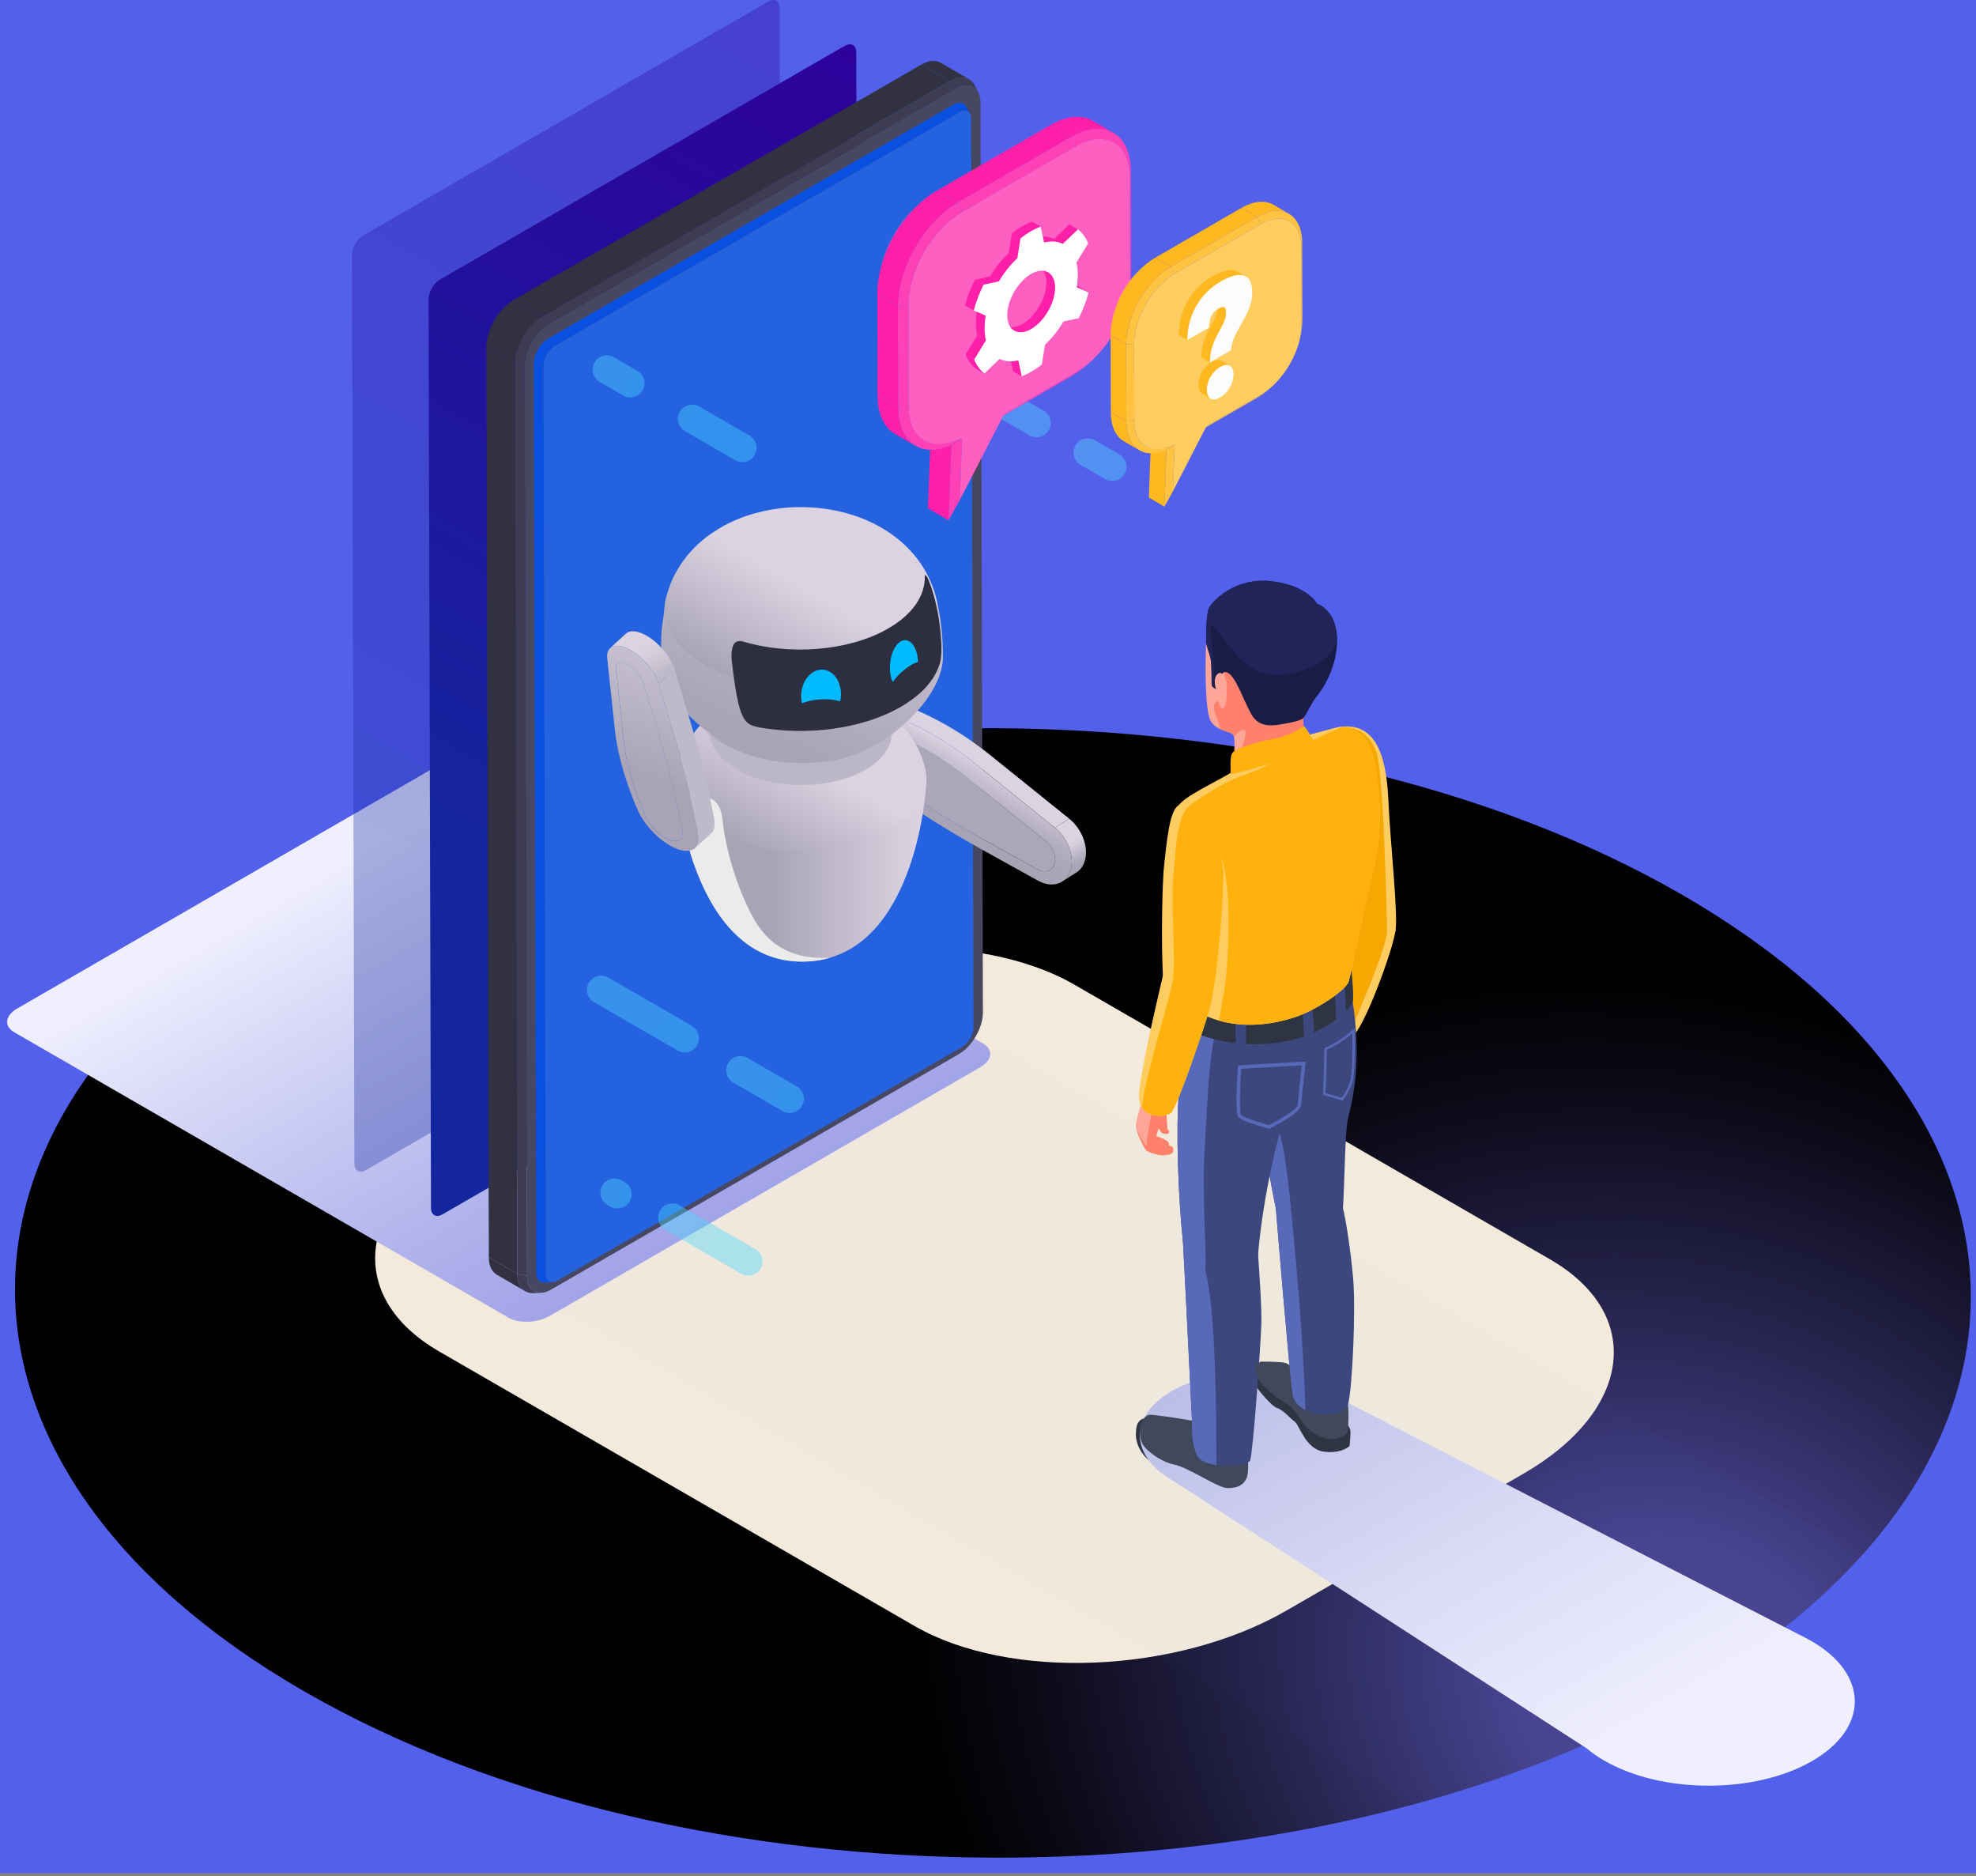 <svg width="532" height="505" viewBox="0 0 532 505" fill="none" xmlns="http://www.w3.org/2000/svg">
<rect x="0" y="0" width="532" height="505" fill="#808080" stroke="none"/>
<path d="M532 -46.017H0V504.201H532V-46.017Z" fill="#5260EB"/>
<path style="mix-blend-mode:screen" d="M454.08 455.849C351.581 515.031 184.876 514.723 81.739 455.175C-21.398 395.626 -21.93 299.381 80.568 240.199C183.067 181.017 349.772 181.325 452.909 240.873C556.046 300.422 556.578 396.667 454.08 455.849Z" fill="url(#paint0_radial_1547_5554)"/>
<path d="M246.221 437.678L118.246 363.789C92.686 349.035 95.925 323.014 125.434 305.978L189.132 269.199C218.652 252.163 263.706 250.295 289.266 265.05L417.242 338.939C442.801 353.693 439.562 379.713 410.054 396.749L346.356 433.528C316.836 450.564 271.781 452.432 246.221 437.678Z" fill="#F3EADB"/>
<path style="mix-blend-mode:multiply" d="M136.913 354.692C136.913 354.688 136.911 354.685 136.908 354.683L3.819 277.853C1.005 276.222 1.36 273.361 4.611 271.481L120.563 204.532C123.814 202.652 128.791 202.451 131.605 204.071L264.7 280.915C267.513 282.547 267.159 285.408 263.907 287.287L147.955 354.237C144.706 356.115 139.733 356.317 136.918 354.701C136.915 354.699 136.913 354.695 136.913 354.692Z" fill="url(#paint1_linear_1547_5554)"/>
<path style="mix-blend-mode:screen" opacity="0.33" d="M194.653 7.467L206.83 0.433C208.52 -0.537 209.904 0.255 209.904 2.182L210.554 246.761C210.554 248.699 209.182 251.088 207.492 252.057L98.491 314.987C96.812 315.956 95.417 315.164 95.417 313.225L94.767 68.647C94.767 66.708 96.138 64.32 97.829 63.351L110.006 56.316C111.224 55.607 193.423 8.153 194.641 7.455L194.653 7.467Z" fill="url(#paint2_linear_1547_5554)"/>
<path style="mix-blend-mode:screen" d="M227.448 12.338C229.138 11.368 230.522 12.161 230.522 14.088L231.172 258.666C231.172 260.605 229.8 262.993 228.11 263.962L119.109 326.892C117.43 327.861 116.035 327.069 116.035 325.13L115.385 80.552C115.385 78.613 116.756 76.225 118.447 75.256L227.448 12.326V12.338Z" fill="url(#paint3_linear_1547_5554)"/>
<path d="M257.488 23.841C261.046 21.784 263.978 23.462 263.978 27.541L264.629 272.557C264.64 276.635 261.732 281.683 258.174 283.729L148.381 347.119C144.822 349.177 141.89 347.51 141.89 343.419L141.24 98.404C141.228 94.325 144.137 89.277 147.695 87.22L257.488 23.829V23.841Z" fill="#484761"/>
<path d="M141.429 347.581L133.745 343.112C132.433 342.343 131.605 340.724 131.605 338.43L139.289 342.899C139.289 345.192 140.117 346.824 141.429 347.581Z" fill="#323142"/>
<path d="M145.626 348.018C144.917 348.042 144.207 348.065 143.498 348.077C141.015 348.148 139.289 346.245 139.278 342.899L141.89 343.431C141.89 346.386 143.427 348.077 145.626 348.006V348.018Z" fill="#3D3C52"/>
<path d="M253.256 16.889L260.94 21.358C259.604 20.578 257.76 20.684 255.738 21.855L248.054 17.386C250.075 16.215 251.92 16.109 253.256 16.889Z" fill="#323142"/>
<path d="M262.394 22.907C262.725 23.534 263.056 24.16 263.387 24.787C262.347 22.836 260.089 22.351 257.5 23.853L255.738 21.855C258.67 20.164 261.224 20.708 262.394 22.907Z" fill="#3D3C52"/>
<path d="M145.933 85.234L138.249 80.777L248.054 17.386L255.726 21.843L145.933 85.234Z" fill="#323142"/>
<path d="M139.289 342.899L131.605 338.43L130.955 93.415L138.639 97.883L139.289 342.899Z" fill="#323142"/>
<path d="M141.902 343.431L139.289 342.899L138.639 97.883L141.24 98.415L141.902 343.431Z" fill="#3D3C52"/>
<path d="M147.695 87.231L145.934 85.234L255.727 21.843L257.488 23.841L147.695 87.231Z" fill="#3D3C52"/>
<path d="M138.639 97.883L130.955 93.415C130.943 88.792 134.23 83.106 138.249 80.777L145.934 85.246C141.902 87.574 138.627 93.261 138.639 97.883Z" fill="#323142"/>
<path d="M141.24 98.415L138.627 97.883C138.616 93.261 141.902 87.574 145.922 85.245L147.683 87.243C144.125 89.3 141.216 94.337 141.228 98.427L141.24 98.415Z" fill="#3D3C52"/>
<path d="M148.747 345.169C148.038 345.193 147.329 345.216 146.619 345.228C145.295 345.264 144.373 344.247 144.361 342.462L146.974 342.994C146.974 344.4 147.707 345.193 148.747 345.169Z" fill="#0950E0"/>
<path d="M260.183 28.771C260.514 29.397 260.845 30.024 261.176 30.65C260.68 29.728 259.616 29.492 258.386 30.201L256.625 28.203C258.197 27.293 259.557 27.588 260.183 28.771Z" fill="#0950E0"/>
<path d="M258.386 30.201L256.613 28.203L157.791 85.234L157.803 85.245L147.624 91.133L149.386 93.131L161.562 86.097L161.551 86.085L258.386 30.201Z" fill="#0950E0"/>
<path d="M146.324 98.427L143.711 97.895C143.711 95.424 145.461 92.374 147.612 91.133L149.374 93.131C147.695 94.1 146.312 96.488 146.312 98.427H146.324Z" fill="#0950E0"/>
<path d="M146.974 343.005L144.373 342.462L143.723 97.895L146.324 98.427L146.974 343.005Z" fill="#0950E0"/>
<path d="M246.198 37.235L258.375 30.201C260.065 29.232 261.448 30.024 261.448 31.951L262.099 276.529C262.099 278.468 260.727 280.856 259.037 281.825L150.036 344.755C148.357 345.724 146.962 344.932 146.962 342.993L146.312 98.415C146.312 96.477 147.683 94.088 149.374 93.119L161.551 86.085C162.768 85.376 244.968 37.921 246.186 37.224L246.198 37.235Z" fill="#2462E0"/>
<g opacity="0.2">
<g opacity="0.1">
<path d="M532 436.366V504.201L413.329 504.615L150.059 351.943L269.275 281.825L495.729 415.026L532 436.366Z" fill="url(#paint4_linear_1547_5554)"/>
</g>
</g>
<g opacity="0.41">
<path d="M253.208 98.936C252.156 100.756 252.783 103.121 254.615 104.173L277.137 117.177C278.957 118.23 281.322 117.603 282.374 115.771C283.426 113.938 282.799 111.585 280.967 110.533L258.446 97.529C256.625 96.477 254.261 97.103 253.208 98.936Z" fill="url(#paint5_linear_1547_5554)"/>
<path d="M158.536 264.541C157.484 266.362 158.11 268.726 159.943 269.779L182.464 282.783C184.285 283.835 186.649 283.209 187.701 281.376C188.754 279.556 188.127 277.191 186.294 276.139L163.773 263.134C161.953 262.082 159.588 262.709 158.536 264.541Z" fill="url(#paint6_linear_1547_5554)"/>
<path d="M160.073 97.588C159.021 99.409 159.647 101.773 161.48 102.825L167.781 106.466C169.602 107.519 171.966 106.892 173.018 105.06C174.07 103.227 173.444 100.874 171.611 99.822L165.31 96.181C163.489 95.129 161.125 95.755 160.073 97.588Z" fill="url(#paint7_linear_1547_5554)"/>
<path d="M196.024 286.176C194.972 287.997 195.599 290.361 197.431 291.413L210.672 299.062C212.493 300.114 214.857 299.488 215.909 297.655C216.961 295.835 216.335 293.47 214.502 292.418L201.262 284.769C199.441 283.717 197.076 284.344 196.024 286.176Z" fill="url(#paint8_linear_1547_5554)"/>
<path d="M183.02 110.841C181.968 112.661 182.594 115.026 184.427 116.078L197.939 123.881C199.76 124.933 202.125 124.306 203.177 122.474C204.229 120.653 203.602 118.289 201.77 117.237L188.257 109.434C186.436 108.382 184.072 109.008 183.02 110.841Z" fill="url(#paint9_linear_1547_5554)"/>
<path d="M177.7 325.84C176.648 327.66 177.274 330.025 179.107 331.077L199.559 342.887C201.38 343.939 203.744 343.313 204.796 341.48C205.848 339.66 205.222 337.295 203.389 336.243L182.937 324.433C181.116 323.381 178.752 324.007 177.7 325.84Z" fill="url(#paint10_linear_1547_5554)"/>
<path d="M162.154 319.125C161.101 320.945 161.728 323.31 163.56 324.362L164.305 324.787C166.126 325.84 168.49 325.213 169.542 323.381C170.595 321.56 169.968 319.195 168.136 318.143L167.391 317.718C165.57 316.666 163.206 317.292 162.154 319.125Z" fill="url(#paint11_linear_1547_5554)"/>
<path d="M289.538 119.908C288.486 121.729 289.112 124.093 290.945 125.146L297.565 128.964C299.386 130.016 301.75 129.39 302.803 127.557C303.855 125.737 303.228 123.372 301.396 122.32L294.775 118.501C292.955 117.449 290.59 118.076 289.538 119.908Z" fill="url(#paint12_linear_1547_5554)"/>
</g>
<path d="M293.569 97.411C293.286 97.659 293.002 97.919 292.718 98.167C291.382 99.349 289.975 100.39 288.533 101.217L289.798 100.153C291.11 99.397 292.375 98.463 293.581 97.399L293.569 97.411Z" fill="#FF40B6"/>
<path d="M303.949 78.838C303.867 79.216 303.796 79.583 303.713 79.961C304.056 78.33 304.245 76.71 304.233 75.149L304.529 73.506C304.529 75.232 304.328 77.029 303.949 78.838Z" fill="#FF40B6"/>
<path d="M289.786 100.165L288.521 101.229L269.854 112.011L270.398 111.361L289.786 100.165Z" fill="#FF40B6"/>
<path d="M304.162 47.686L304.458 46.055L304.529 73.506L304.233 75.149L304.162 47.686Z" fill="#FF40B6"/>
<path d="M255.372 140.053L249.839 136.838L250.584 116.61L256.117 119.826L255.372 140.053Z" fill="#FF1FA9"/>
<path d="M258.398 134.603L255.372 140.053L256.117 119.825L259.013 118.017L258.398 134.603Z" fill="#FF40B6"/>
<path d="M294.231 32.542L299.764 35.758C296.844 34.055 292.801 34.303 288.344 36.881L282.811 33.665C287.268 31.088 291.311 30.852 294.231 32.542Z" fill="#FF1FA9"/>
<path d="M289.621 39.411L288.344 36.881C297.211 31.762 304.422 35.864 304.458 46.055L304.162 47.698C304.138 38.5 297.624 34.788 289.621 39.411Z" fill="#FF40B6"/>
<path d="M259.013 118.017L256.117 119.814C248.101 123.408 241.847 119.199 241.812 109.706L244.649 109.54C244.673 118.099 250.324 121.906 259.013 118.017Z" fill="#FF40B6"/>
<path d="M246.493 120.015L240.961 116.799C238.076 115.12 236.291 111.562 236.279 106.502L241.812 109.717C241.824 114.777 243.609 118.336 246.493 120.015Z" fill="#FF1FA9"/>
<path d="M241.812 109.718L236.279 106.502L236.196 79.039L241.741 82.254L241.812 109.718Z" fill="#FF1FA9"/>
<path d="M244.649 109.552L241.812 109.718L241.741 82.254L244.566 82.101L244.649 109.552Z" fill="#FF40B6"/>
<path d="M257.736 54.543L252.203 51.328L282.811 33.653L288.344 36.869L257.736 54.543Z" fill="#FF1FA9"/>
<path d="M259.013 57.073L257.736 54.543L288.344 36.869L289.621 39.411L259.013 57.073Z" fill="#FF40B6"/>
<path d="M236.787 73.707C236.835 73.506 236.87 73.293 236.917 73.092C236.953 72.927 236.988 72.761 237.024 72.584C238.383 66.165 242.249 59.497 247.167 55.134C247.451 54.886 247.735 54.626 248.018 54.378C242.58 59.213 238.289 66.59 236.787 73.707Z" fill="#FF40B6"/>
<path d="M289.621 39.411C297.624 34.788 304.138 38.5 304.162 47.698L304.245 75.149C304.269 84.347 297.802 95.555 289.798 100.165L270.398 111.361L258.41 134.591L259.013 118.017C250.324 121.918 244.673 118.111 244.649 109.54L244.566 82.089C244.543 72.891 251.009 61.684 259.013 57.073L289.621 39.399V39.411Z" fill="#FF5FC0"/>
<path d="M244.566 82.101L241.729 82.266C241.705 72.076 248.87 59.674 257.736 54.543L259.013 57.073C251.009 61.696 244.543 72.903 244.566 82.089V82.101Z" fill="#FF40B6"/>
<path d="M241.741 82.254L236.208 79.039C236.185 68.848 243.349 56.447 252.216 51.316L257.748 54.531C248.882 59.65 241.717 72.064 241.741 82.254Z" fill="#FF1FA9"/>
<path d="M289.857 77.313L287.528 75.965L290.756 77.384L293.085 78.743L289.857 77.313Z" fill="#FF1FA9"/>
<path d="M275.103 101.3L272.774 99.952L271.828 95.661L274.157 97.009L275.103 101.3Z" fill="#FF1FA9"/>
<path d="M273.058 89.017L270.729 87.669C271.899 88.355 273.519 88.248 275.316 87.22C275.328 87.22 275.351 87.196 275.375 87.184L277.704 88.532C277.704 88.532 277.669 88.556 277.645 88.567C275.86 89.596 274.228 89.691 273.058 89.017Z" fill="#FF1FA9"/>
<mask id="mask0_1547_5554" style="mask-type:luminance" maskUnits="userSpaceOnUse" x="270" y="87" width="8" height="3">
<path d="M273.058 89.017L270.729 87.669C271.899 88.355 273.519 88.248 275.316 87.22C275.328 87.22 275.351 87.196 275.375 87.184L277.704 88.532C277.704 88.532 277.669 88.556 277.645 88.567C275.86 89.596 274.228 89.691 273.058 89.017Z" fill="white"/>
</mask>
<g mask="url(#mask0_1547_5554)">
<path d="M273.058 89.017L270.729 87.669C271.899 88.355 273.519 88.248 275.316 87.22C275.328 87.22 275.351 87.196 275.375 87.184L277.704 88.532C277.704 88.532 277.669 88.556 277.645 88.567C275.86 89.596 274.228 89.691 273.058 89.017Z" fill="#FF1FA9"/>
</g>
<path d="M279.856 71.946L282.185 73.293C283.331 73.955 284.053 75.374 284.064 77.372C284.1 81.451 281.251 86.44 277.68 88.532L275.351 87.184C278.91 85.092 281.771 80.103 281.735 76.024C281.712 74.014 281.002 72.608 279.856 71.946Z" fill="#FF1FA9"/>
<mask id="mask1_1547_5554" style="mask-type:luminance" maskUnits="userSpaceOnUse" x="275" y="71" width="10" height="18">
<path d="M279.856 71.946L282.185 73.293C283.331 73.955 284.053 75.374 284.064 77.372C284.1 81.451 281.251 86.44 277.68 88.532L275.351 87.184C278.91 85.092 281.771 80.103 281.735 76.024C281.712 74.014 281.002 72.608 279.856 71.946Z" fill="white"/>
</mask>
<g mask="url(#mask1_1547_5554)">
<path d="M277.692 88.532L275.363 87.184C278.921 85.092 281.782 80.103 281.747 76.024C281.723 74.014 281.014 72.608 279.867 71.946L282.196 73.293C283.343 73.955 284.064 75.374 284.076 77.372C284.111 81.451 281.262 86.44 277.692 88.532Z" fill="#FF1FA9"/>
</g>
<path d="M286.121 65.68L283.792 64.32L287.871 60.395L290.2 61.755L286.121 65.68Z" fill="#FF1FA9"/>
<path d="M281.085 65.302L278.756 63.954C280.66 63.493 282.386 63.635 283.792 64.332L286.121 65.68C284.703 64.982 282.989 64.84 281.085 65.302Z" fill="#FF1FA9"/>
<mask id="mask2_1547_5554" style="mask-type:luminance" maskUnits="userSpaceOnUse" x="278" y="63" width="9" height="3">
<path d="M281.085 65.302L278.756 63.954C280.66 63.493 282.386 63.635 283.792 64.332L286.121 65.68C284.703 64.982 282.989 64.84 281.085 65.302Z" fill="white"/>
</mask>
<g mask="url(#mask2_1547_5554)">
<path d="M281.085 65.302L278.756 63.954C280.66 63.493 282.386 63.635 283.792 64.332L286.121 65.68C284.703 64.982 282.989 64.84 281.085 65.302Z" fill="#FF1FA9"/>
</g>
<path d="M265.042 100.555L262.713 99.207C261.555 98.285 260.621 97.02 259.959 95.448L262.288 96.796C262.95 98.38 263.884 99.645 265.042 100.555Z" fill="#FF1FA9"/>
<mask id="mask3_1547_5554" style="mask-type:luminance" maskUnits="userSpaceOnUse" x="259" y="95" width="7" height="6">
<path d="M265.042 100.555L262.713 99.207C261.555 98.285 260.621 97.02 259.959 95.448L262.288 96.796C262.95 98.38 263.884 99.645 265.042 100.555Z" fill="white"/>
</mask>
<g mask="url(#mask3_1547_5554)">
<path d="M265.042 100.555L262.713 99.207C261.555 98.285 260.621 97.02 259.959 95.448L262.288 96.796C262.95 98.38 263.884 99.645 265.042 100.555Z" fill="#FF1FA9"/>
</g>
<path d="M262.288 96.796L259.959 95.436L263.127 90.27L265.456 91.618L262.288 96.796Z" fill="#FF1FA9"/>
<path d="M265.456 91.618L263.127 90.27C262.891 89.336 262.773 88.296 262.761 87.149C262.761 86.014 262.855 84.832 263.068 83.638L265.397 84.985C265.184 86.179 265.078 87.362 265.09 88.497C265.09 89.632 265.232 90.672 265.456 91.618Z" fill="#FF1FA9"/>
<mask id="mask4_1547_5554" style="mask-type:luminance" maskUnits="userSpaceOnUse" x="262" y="83" width="4" height="9">
<path d="M265.456 91.618L263.127 90.27C262.891 89.336 262.773 88.296 262.761 87.149C262.761 86.014 262.855 84.832 263.068 83.638L265.397 84.985C265.184 86.179 265.078 87.362 265.09 88.497C265.09 89.632 265.232 90.672 265.456 91.618Z" fill="white"/>
</mask>
<g mask="url(#mask4_1547_5554)">
<path d="M265.456 91.618L263.127 90.27C262.891 89.336 262.773 88.296 262.761 87.149C262.761 86.014 262.855 84.832 263.068 83.638L265.397 84.985C265.184 86.179 265.078 87.362 265.09 88.497C265.09 89.632 265.232 90.672 265.456 91.618Z" fill="#FF1FA9"/>
</g>
<path d="M268.92 75.764L266.591 74.416C267.986 72.076 269.677 69.924 271.568 68.162L273.897 69.51C272.006 71.272 270.303 73.423 268.92 75.764Z" fill="#FF1FA9"/>
<mask id="mask5_1547_5554" style="mask-type:luminance" maskUnits="userSpaceOnUse" x="266" y="68" width="8" height="8">
<path d="M268.92 75.764L266.591 74.416C267.986 72.076 269.677 69.924 271.568 68.162L273.897 69.51C272.006 71.272 270.303 73.423 268.92 75.764Z" fill="white"/>
</mask>
<g mask="url(#mask5_1547_5554)">
<path d="M268.92 75.764L266.591 74.416C267.986 72.076 269.677 69.924 271.568 68.162L273.897 69.51C272.006 71.272 270.303 73.423 268.92 75.764Z" fill="#FF1FA9"/>
</g>
<path d="M274.748 64.166L272.419 62.819C273.294 62.145 274.193 61.518 275.115 60.986C275.15 60.963 275.186 60.939 275.233 60.915C276.108 60.407 276.971 59.993 277.822 59.65L280.151 60.998C279.312 61.329 278.449 61.755 277.562 62.263C277.527 62.287 277.491 62.31 277.444 62.334C276.522 62.878 275.623 63.493 274.748 64.166Z" fill="#FF1FA9"/>
<mask id="mask6_1547_5554" style="mask-type:luminance" maskUnits="userSpaceOnUse" x="272" y="59" width="9" height="6">
<path d="M274.748 64.166L272.419 62.819C273.294 62.145 274.193 61.518 275.115 60.986C275.15 60.963 275.186 60.939 275.233 60.915C276.108 60.407 276.971 59.993 277.822 59.65L280.151 60.998C279.312 61.329 278.449 61.755 277.562 62.263C277.527 62.287 277.491 62.31 277.444 62.334C276.522 62.878 275.623 63.493 274.748 64.166Z" fill="white"/>
</mask>
<g mask="url(#mask6_1547_5554)">
<path d="M274.748 64.166L272.419 62.819C273.294 62.145 274.193 61.518 275.115 60.986C275.15 60.963 275.186 60.939 275.233 60.915C276.108 60.407 276.971 59.993 277.822 59.65L280.151 60.998C279.312 61.329 278.449 61.755 277.562 62.263C277.527 62.287 277.491 62.31 277.444 62.334C276.522 62.878 275.623 63.493 274.748 64.166Z" fill="#FF1FA9"/>
</g>
<path d="M273.897 69.51L271.568 68.162L272.419 62.819L274.748 64.166L273.897 69.51Z" fill="#FF1FA9"/>
<path d="M264.806 76.639L262.477 75.291L266.591 74.404L268.92 75.764L264.806 76.639Z" fill="#FF1FA9"/>
<path d="M262.158 83.567L259.829 82.219C260.455 79.89 261.354 77.549 262.477 75.291L264.806 76.639C263.683 78.897 262.784 81.238 262.158 83.567Z" fill="#FF1FA9"/>
<mask id="mask7_1547_5554" style="mask-type:luminance" maskUnits="userSpaceOnUse" x="259" y="75" width="6" height="9">
<path d="M262.158 83.567L259.829 82.219C260.455 79.89 261.354 77.549 262.477 75.291L264.806 76.639C263.683 78.897 262.784 81.238 262.158 83.567Z" fill="white"/>
</mask>
<g mask="url(#mask7_1547_5554)">
<path d="M262.158 83.567L259.829 82.219C260.455 79.89 261.354 77.549 262.477 75.291L264.806 76.639C263.683 78.897 262.784 81.238 262.158 83.567Z" fill="#FF1FA9"/>
</g>
<path d="M289.857 77.313L293.085 78.731C292.458 81.06 291.56 83.401 290.436 85.659L286.322 86.534C284.939 88.875 283.237 91.026 281.345 92.788L280.494 98.132C279.619 98.817 278.721 99.432 277.799 99.964C277.751 99.988 277.704 100.023 277.657 100.047C276.782 100.543 275.931 100.957 275.103 101.288L274.157 96.997C272.254 97.458 270.528 97.316 269.121 96.618L265.042 100.543C263.884 99.621 262.95 98.356 262.288 96.784L265.456 91.606C265.22 90.672 265.101 89.632 265.09 88.485C265.09 87.35 265.184 86.168 265.397 84.974L262.17 83.555C262.796 81.226 263.695 78.885 264.818 76.627L268.932 75.752C270.327 73.411 272.017 71.26 273.909 69.498L274.76 64.155C275.635 63.481 276.534 62.854 277.456 62.322C277.491 62.298 277.527 62.275 277.574 62.251C278.449 61.743 279.312 61.329 280.163 60.986L281.109 65.278C283.012 64.817 284.738 64.959 286.145 65.656L290.224 61.731C291.382 62.653 292.316 63.918 292.978 65.49L289.81 70.669C290.046 71.603 290.165 72.643 290.176 73.79C290.176 74.925 290.082 76.107 289.869 77.301L289.857 77.313ZM277.692 88.532C281.251 86.439 284.112 81.451 284.076 77.372C284.041 73.317 281.144 71.697 277.609 73.742C277.598 73.742 277.574 73.766 277.562 73.766C274.004 75.859 271.143 80.848 271.178 84.926C271.214 88.981 274.11 90.601 277.645 88.556C277.669 88.556 277.68 88.532 277.704 88.52L277.692 88.532Z" fill="white"/>
<path d="M361.051 195.629C371.442 194.4 373.381 205.655 373.819 215.893C374.256 226.119 376.55 247.151 375.663 250.686C374.776 254.22 364.987 253.7 362.93 246.855C360.873 240.01 361.051 195.629 361.051 195.629Z" fill="#FFCD5F"/>
<path d="M373.239 240.093C374.197 243.178 376.112 246.501 375.663 250.686C375.225 254.883 367.352 277.12 363.746 279.355C360.14 281.589 353 275.701 355.281 266.953C357.563 258.193 366.323 240.093 366.323 240.093H373.239Z" fill="#FFCD5F"/>
<path d="M363.439 277.889C363.439 277.889 373.547 255.119 373.44 250.508C373.334 245.886 372.648 212.795 370.934 204C369.22 195.192 361.523 195.689 361.523 195.689C361.523 195.689 351.108 276.505 363.439 277.889Z" fill="#F5A802"/>
<path d="M334.51 394.598C335.101 394.739 336.803 396.867 336.803 396.867L336.72 402.105C336.72 402.105 334.462 405.19 329.414 404.067C324.366 402.944 322.546 399.362 322.546 399.362L322.156 398.286C322.156 398.286 318.727 396.229 316.41 396.182C314.105 396.134 309.837 394.314 307.626 391.276C305.415 388.237 305.805 385.53 305.864 385.093C305.912 384.655 305.912 382.645 307.626 381.912C309.34 381.179 334.51 394.621 334.51 394.621V394.598Z" fill="#2E3442"/>
<path style="mix-blend-mode:multiply" d="M487.678 441.733C487.087 441.39 486.484 441.071 485.87 440.751L356.913 374.547C345.422 367.915 326.849 367.879 315.429 374.476C310.31 377.432 307.496 381.215 306.988 385.081C306.361 389.857 309.21 394.763 315.559 398.428L427.137 470.591C428.52 471.761 430.116 472.884 431.925 473.925C447.424 482.874 472.463 482.921 487.868 474.031C503.272 465.141 503.189 450.682 487.69 441.733H487.678Z" fill="url(#paint13_linear_1547_5554)"/>
<path d="M361.192 381.617C361.535 382.208 363.403 383.828 363.545 384.998C363.687 386.18 363.344 389.219 363.344 389.219C363.344 389.219 361.287 391.382 356.381 390.744C351.475 390.105 349.76 383.438 348.625 382.693C347.502 381.96 345.54 379.548 343.873 379.016C342.206 378.472 338.955 374.252 337.879 372.88C336.803 371.509 336.52 369.925 337.052 368.955C337.584 367.986 337.347 367.288 339.7 366.745C342.052 366.201 361.192 381.605 361.192 381.605V381.617Z" fill="#2E3442"/>
<path d="M323.669 382.87C322.688 382.669 310.322 380.565 309.246 380.86C308.17 381.156 306.846 382.858 306.893 385.081C306.94 387.291 307.283 388.663 308.607 389.987C309.931 391.311 313.017 393.664 316.256 394.255C319.496 394.846 327.878 400.391 330.183 400.532C332.488 400.674 334.841 400.048 335.68 397.683C336.52 395.331 335.609 389.55 335.668 389.148C335.727 388.746 323.669 382.858 323.669 382.858V382.87Z" fill="#40485C"/>
<path d="M339.57 356.79C339.381 362.595 337.359 391.122 336.567 393.096C336.07 394.349 331.377 394.917 327.499 394.349C325.288 394.03 323.338 393.344 322.593 392.209C320.536 389.077 320.926 382.279 320.926 382.279C320.926 382.279 318.668 336.74 318.479 334.009V333.973C318.479 333.973 318.479 333.914 318.479 333.89C318.443 333.559 321.363 331.573 324.922 329.292C330.372 325.816 337.312 321.643 337.312 321.643C338.624 329.114 338.234 329.977 338.458 333.914C338.506 334.801 338.612 336.16 338.718 337.792C339.109 343.407 339.735 352.298 339.581 356.802L339.57 356.79Z" fill="#3C477D"/>
<path d="M361.287 370.244C361.287 370.244 361.902 375.647 362.635 377.16C363.368 378.685 362.954 385.01 362.812 385.494C362.67 385.979 359.478 388.923 354.525 386.227C349.571 383.532 349.961 379.95 346.427 377.893C342.892 375.836 339.463 372.845 338.234 370.244C337.004 367.643 339.416 366.52 339.416 366.52C339.416 366.52 345.694 366.461 346.427 367.005C347.171 367.548 349.571 368.825 349.571 368.825L356.003 366.662L361.299 370.244H361.287Z" fill="#40485C"/>
<path d="M363.013 300.623C361.831 305.328 362.126 324.267 361.145 328.689C360.436 331.893 352.834 332.153 348.093 330.817C346.296 330.308 344.913 329.575 344.464 328.689C344.216 328.204 343.873 326.963 343.495 325.213C342.265 319.692 340.504 308.993 339.085 299.842C337.95 292.501 337.04 286.152 336.815 284.344C336.224 279.532 340.551 253.44 340.551 253.44L361.937 257.554C362.138 261.586 364.396 266.776 365.082 277.865C365.768 288.954 364.195 295.917 363.025 300.635L363.013 300.623Z" fill="#3C477D"/>
<path d="M362.895 378.164C362.091 380.966 355.27 381.534 351.463 379.571C349.666 378.649 348.283 377.207 347.999 375.292C347.112 369.31 343.495 325.213 343.495 325.213L347.408 323.664L357.811 319.562C360.27 323.877 360.873 322.671 361.559 325.225C362.245 327.778 363.498 335.368 364.29 343.892C365.07 352.428 364.089 374.05 362.907 378.164H362.895Z" fill="#3C477D"/>
<path d="M351.463 379.572C349.666 378.649 348.283 377.207 347.999 375.292C347.112 369.31 343.495 325.213 343.495 325.213C342.265 319.692 340.504 308.993 339.085 299.843C340.314 299.334 341.402 299.5 342.206 300.375C344.949 303.377 346.225 311.913 347.408 323.664C347.644 325.934 347.869 328.322 348.093 330.817C348.093 330.852 347.904 328.807 347.904 328.842C348.566 335.865 350.848 358.847 351.451 379.572H351.463Z" fill="#5969BA"/>
<path d="M354.371 291.898C352.704 297.289 346.131 300.729 345.244 302.786C344.44 304.666 340.113 321.134 338.695 337.78C338.565 339.364 338.447 340.948 338.376 342.521C331.743 344.247 327.416 345.263 324.544 344.991C320.855 344.649 319.519 342.178 318.751 336.338C318.656 335.605 318.562 334.824 318.467 333.985V333.949C317.249 322.884 316.481 303.294 317.474 293.269C318.562 282.476 317.864 262.46 319.342 260.309C319.389 260.25 319.448 260.191 319.543 260.132C322.664 258.311 353.283 260.805 353.283 260.805C353.484 263.844 356.038 286.507 354.371 291.91V291.898Z" fill="#3C477D"/>
<path d="M324.544 342.048C327.298 352.7 327.476 378.969 327.487 394.338C325.277 394.018 323.326 393.333 322.581 392.198C320.524 389.065 320.914 382.267 320.914 382.267C320.914 382.267 318.656 336.728 318.467 333.997V333.961C317.249 322.896 316.481 303.306 317.474 293.281C318.562 282.488 317.864 262.473 319.342 260.321C319.389 260.262 319.448 260.203 319.543 260.144C327.44 259.399 328.232 274.768 328.232 274.768C328.232 274.768 326.991 274.909 325.454 290.125C324.189 302.621 323.822 305.127 324.177 325.319C324.26 329.705 324.709 335.9 324.532 342.072L324.544 342.048Z" fill="#5969BA"/>
<path d="M325.478 393.888L326.412 393.841C326.4 393.51 324.886 360.727 323.822 341.847C322.747 323.002 326.376 277.487 326.412 277.037L325.478 276.966C325.442 277.427 321.813 323.002 322.889 341.906C323.964 360.774 325.466 393.557 325.478 393.888Z" fill="#5969BA"/>
<path d="M341.52 303.803C340.314 303.472 334.226 301.758 333.363 300.658C332.5 299.571 333.067 290.077 333.268 287.204L333.292 286.791L351.522 285.75L351.463 286.294C351.463 286.389 350.434 295.563 350.316 297.443C350.186 299.523 343.246 303.082 341.851 303.767L341.686 303.85L341.52 303.803ZM334.167 287.677C333.8 293.317 333.67 299.405 334.096 300.091C334.545 300.658 338.222 301.935 341.603 302.869C345.41 300.966 349.335 298.424 349.394 297.407C349.489 295.74 350.257 288.789 350.482 286.755L334.179 287.689L334.167 287.677Z" fill="#5969BA"/>
<path d="M361.441 296.26L356.227 294.688V294.451C356.274 293.423 356.582 284.391 356.582 282.369V282.156L356.771 282.074C357.693 281.683 360.944 280.17 364.195 277.226L364.704 276.765V277.451C364.775 280.714 364.834 288.576 364.16 291.035C363.498 293.447 362.126 295.374 361.559 296.083L361.429 296.248L361.441 296.26ZM356.877 294.227L361.204 295.527C361.795 294.735 362.978 292.997 363.557 290.869C364.172 288.611 364.136 281.258 364.101 278.149C361.145 280.69 358.284 282.085 357.208 282.57C357.197 284.816 356.936 292.524 356.877 294.227Z" fill="#5969BA"/>
<path d="M363.841 261.077C363.841 261.077 364.609 268.454 364.195 269.778C363.782 271.102 357.268 278.929 343.601 280.714C329.946 282.511 318.904 277.309 318.219 275.831C317.533 274.354 321.103 266.906 321.103 266.906L363.852 261.065L363.841 261.077Z" fill="#2E3442"/>
<path d="M359.75 275.382L362.54 275.359C362.54 275.264 362.079 263.158 361.807 261.858L359.076 262.437C359.266 263.465 359.727 274.484 359.75 275.382Z" fill="#3C477D"/>
<path d="M353.297 269.769L350.513 269.953L351.276 281.537L354.06 281.354L353.297 269.769Z" fill="#3C477D"/>
<path d="M335.467 272.096H332.677V283.682H335.467V272.096Z" fill="#3C477D"/>
<path d="M314.022 298.814C314.022 299.842 314.282 303.933 314.282 303.933C314.282 303.933 315.133 304.524 314.578 305.032C314.022 305.553 312.698 304.891 312.698 304.891L311.929 303.637L311.267 305.813C311.267 305.813 314.105 306.841 314.471 307.397C314.838 307.953 314.613 308.284 314.613 308.284L315.712 308.756C315.712 308.756 316.268 309.974 315.452 310.482C314.648 311.003 312.804 311.038 312.213 310.92C311.622 310.814 308.938 310.222 308.418 309.454C307.898 308.686 306.136 305.151 305.817 303.543C305.51 301.947 307.898 295.244 307.898 295.244L314.01 298.814H314.022Z" fill="#FFA698"/>
<path d="M314.613 308.272C314.613 308.272 314.837 307.941 314.471 307.385C314.105 306.829 311.267 305.801 311.267 305.801L311.929 303.626L312.698 304.879C312.698 304.879 314.022 305.541 314.577 305.021C315.133 304.5 314.282 303.921 314.282 303.921C314.282 303.921 314.022 299.842 314.022 298.802L312.639 297.998L310.333 298.814C309.908 299.748 308.702 306.498 308.702 308.449C308.702 309.17 307.035 306.085 306.633 305.174C306.526 304.938 306.349 304.725 306.125 304.571C306.739 306.333 308.004 308.816 308.418 309.442C308.938 310.211 311.622 310.802 312.213 310.908C312.804 311.014 314.636 310.979 315.452 310.471C316.256 309.95 315.712 308.745 315.712 308.745L314.613 308.272Z" fill="#FF806B"/>
<path d="M349.784 273.396C354.962 271.445 362.446 266.445 363.12 264.151C363.793 261.869 367.588 242.871 370.047 232.716C372.495 222.561 371.36 209.568 369.492 202.794C367.624 196.02 361.937 195.724 361.051 195.63C360.164 195.535 350.423 198.502 348.566 198.798C346.698 199.093 336.39 204.603 332.571 207.263C328.741 209.911 317.663 214.722 317.167 217.276C316.682 219.83 318.089 265.239 318.432 268.171C318.774 271.103 330.928 280.158 349.796 273.408L349.784 273.396Z" fill="#FFCD5F"/>
<path d="M361.524 195.689C357.823 196.859 348.436 201.919 345.906 202.747C343.329 203.598 343.932 203.669 342.348 205.17C340.764 206.683 333.659 208.989 331.259 210.112C328.859 211.235 318.644 216.981 318.372 219.073C318.1 221.166 328.823 230.895 328.823 230.895C331.637 237.918 330.951 260.037 329.367 267.993C328.894 270.381 328.528 272.64 328.256 274.732C333.623 276.245 340.977 276.541 349.796 273.396C354.974 271.445 362.457 266.445 363.131 264.151C363.805 261.869 367.6 242.871 370.059 232.716C372.506 222.561 371.371 209.568 369.504 202.794C367.848 196.776 363.179 195.878 361.535 195.677L361.524 195.689Z" fill="#FFB20D"/>
<path d="M325.903 270.488V270.5C325.643 271.469 325.383 272.155 325.135 272.474C324.26 273.585 322.392 273.621 320.394 273.006C318.183 272.32 315.807 270.819 314.507 269.14C314.116 268.62 313.821 268.1 313.655 267.568C313.407 266.752 313.218 264.967 313.088 262.602C312.615 253.925 312.887 237.468 313.431 232.728C314.116 226.698 314.814 218.896 316.954 217.028C317.947 216.165 319.46 216.519 320.311 216.827C320.713 216.969 320.973 217.111 320.973 217.111C325.489 220.243 329.036 228.424 329.332 234.667C329.592 240.176 327.807 263.241 325.903 270.488Z" fill="#FFCD5F"/>
<path d="M325.903 270.488V270.5C325.868 270.736 325.82 270.984 325.761 271.233C325.04 274.141 316.942 298.175 315.275 299.547C314.518 300.173 312.603 300.587 310.783 300.244C309.482 300.008 308.229 299.381 307.449 298.187C306.893 297.348 306.574 296.225 306.645 294.735C306.893 289.096 311.728 268.383 313.1 262.591C313.324 261.621 313.466 261.077 313.466 261.077L316.02 261.278L322.203 261.763C322.676 262.46 323.101 263.099 323.503 263.714C325.265 266.456 326.187 268.372 325.915 270.476L325.903 270.488Z" fill="#FFCD5F"/>
<path d="M351.77 187.72C350.623 191.61 350.281 196.8 352.574 200.264C342.974 204.875 332.11 205.56 332.11 205.56C332.11 205.56 332.677 199.046 332.11 197.899C331.542 196.753 327.877 196.989 326.057 194.246C324.224 191.504 324.567 176.761 324.685 174.243C324.804 171.725 324.603 165.554 327.215 163.958C329.828 162.362 351.77 187.732 351.77 187.732V187.72Z" fill="#FFA698"/>
<path d="M351.77 187.72C351.77 187.72 342.324 176.797 335.089 169.739C331.672 171.95 329.379 174.621 329.379 174.621C329.379 174.621 330.608 186.219 328.681 187.933C326.743 189.647 325.998 189.222 327.877 193.951C328.303 195.003 328.445 195.724 328.469 196.221C330.088 196.989 331.743 197.155 332.11 197.899C332.145 197.97 332.181 198.065 332.204 198.183C332.973 197.817 333.28 196.954 334.368 196.54C336.188 195.842 335.337 198.739 332.866 205.454C332.961 205.454 333.044 205.454 333.138 205.466C336.07 205.17 344.736 204.023 352.562 200.264C350.281 196.8 350.623 191.61 351.758 187.72H351.77Z" fill="#FF806B"/>
<path d="M348.082 194.353C343.365 195.299 339.168 196.493 336.768 192.036C334.368 187.579 332.571 181.75 330.301 180.982C328.031 180.213 328.374 185.829 328.327 186.042C328.327 186.042 326.4 185.143 326.27 184.54C326.14 183.937 326.317 178.925 325.927 177.211C325.537 175.496 324.697 173.652 324.733 172.623C324.768 171.595 324.686 165.849 325.418 163.875C326.151 161.901 332.665 155.257 342.395 156.463C352.125 157.657 354.572 162.504 354.572 162.504C354.572 162.504 359.715 164.005 359.975 171.76C360.235 179.516 355.778 185.994 354.537 187.401C353.295 188.82 351.569 192.627 350.907 193.277C350.245 193.915 348.105 194.353 348.105 194.353H348.082Z" fill="#191C45"/>
<path d="M354.548 162.504C354.548 162.504 352.101 157.657 342.371 156.463C332.642 155.257 326.128 161.901 325.395 163.875C324.662 165.849 324.745 171.595 324.709 172.623C324.674 173.652 325.513 175.496 325.903 177.211C326.293 178.925 326.116 183.937 326.246 184.54C326.281 184.729 326.518 184.954 326.802 185.167C327.18 176.572 325.525 169.231 326.128 168.261C326.754 167.268 333.15 179.185 339.83 181.147C345.623 182.85 355.34 180.024 358.793 175.106C359.076 173.64 359.987 173.368 359.928 171.749C359.667 163.993 354.525 162.492 354.525 162.492L354.548 162.504Z" fill="#202459"/>
<path d="M328.067 181.23C329.048 180.757 330.254 182.306 330.301 184.363C330.348 186.42 330.218 189.848 329.485 190.581C328.752 191.314 328.067 189.506 327.984 188.134C327.901 186.763 325.88 182.649 328.067 181.23Z" fill="#FFA698"/>
<path d="M344.405 198.573C348.968 197.119 350.553 195.724 351.014 195.523C351.475 195.322 354.182 200.406 354.182 200.406C354.182 200.406 351.806 202.534 346.722 204.082C341.639 205.631 336.815 207.085 335.042 207.546C333.268 208.007 331.058 208.528 331.259 208.386C331.471 208.244 330.951 203.834 331.791 202.676C332.618 201.505 338.045 199.673 344.405 198.585V198.573Z" fill="#FFB20D"/>
<path d="M283.592 229.051C284.088 230.233 284.218 231.486 283.887 232.539C283.272 234.466 281.274 235.092 279.276 233.981L264.38 225.717C257.169 221.721 250.04 217.335 243.018 212.594L236.776 208.374C235.321 207.393 234.163 205.915 233.465 204.295C233.004 203.219 233.146 201.351 232.78 200.985C232.839 197.45 235.617 195.559 238.856 196.847L240.015 197.308C244.957 199.271 249.851 201.883 254.58 205.075C256.578 206.423 258.54 207.877 260.467 209.426L281.664 226.486C282.516 227.171 283.166 228.07 283.58 229.039L283.592 229.051Z" fill="#ACA7B8"/>
<path d="M266.638 203.29C264.605 201.647 262.524 200.11 260.408 198.68C255.395 195.299 250.217 192.532 244.98 190.451L243.822 189.99C241.244 188.962 238.856 189.163 237.071 190.31L233.229 192.757C235.014 191.622 237.402 191.421 239.979 192.438L241.138 192.899C246.375 194.979 251.565 197.746 256.566 201.127C258.682 202.557 260.763 204.094 262.796 205.738L283.993 222.797L287.836 220.35L266.638 203.29Z" fill="#DBD3E2"/>
<path d="M291.477 225.209C290.697 223.365 289.443 221.638 287.836 220.35L283.993 222.797C285.601 224.098 286.854 225.824 287.635 227.656C288.58 229.879 288.829 232.278 288.19 234.288C287.765 235.624 286.984 236.641 285.979 237.279L289.822 234.832C290.827 234.194 291.595 233.189 292.032 231.853C292.671 229.843 292.423 227.455 291.477 225.221V225.209Z" fill="url(#paint14_linear_1547_5554)"/>
<path d="M287.635 227.668C286.854 225.823 285.601 224.097 283.993 222.809L262.796 205.749C260.763 204.106 258.682 202.569 256.566 201.139C251.553 197.758 246.375 194.991 241.138 192.91L239.979 192.449C234.683 190.345 230.19 193.407 230.084 199.176C230.049 200.961 230.451 202.817 231.195 204.567C232.318 207.204 234.21 209.615 236.574 211.211L242.817 215.432C249.957 220.255 257.204 224.712 264.546 228.779L279.442 237.043C283.249 239.147 287.032 237.965 288.202 234.3C288.841 232.29 288.592 229.902 287.646 227.668H287.635ZM283.887 232.539C283.272 234.466 281.274 235.092 279.276 233.981L264.38 225.729C257.169 221.733 250.04 217.347 243.018 212.606L236.775 208.386C235.321 207.404 234.163 205.927 233.465 204.307C233.004 203.231 233.146 201.363 232.78 200.997C232.839 197.462 235.617 195.57 238.856 196.859L240.015 197.32C244.956 199.283 249.851 201.895 254.58 205.087C256.578 206.435 258.54 207.889 260.467 209.438L281.664 226.497C282.516 227.183 283.166 228.082 283.58 229.051C284.076 230.233 284.206 231.486 283.875 232.539H283.887Z" fill="url(#paint15_linear_1547_5554)"/>
<path d="M249.449 209.604C249.449 213.623 246.044 258.843 215.921 258.843C185.798 258.843 182.003 211.247 182.003 209.615C183.386 209.615 249.437 209.604 249.437 209.604H249.449Z" fill="url(#paint16_linear_1547_5554)"/>
<path d="M225.178 201.6C219.834 204.603 211.299 204.508 206.109 201.411C200.919 198.313 201.037 193.36 206.381 190.357C211.724 187.354 220.26 187.449 225.45 190.546C230.64 193.655 230.521 198.597 225.178 201.6Z" fill="#C0BACA"/>
<path d="M249.13 206.943C248.929 206.163 248.633 205.123 248.361 204.354C248.078 203.539 247.628 202.486 247.262 201.706C246.612 200.335 245.548 198.585 244.602 197.344C244.07 196.646 242.817 195.003 240.76 193.171C238.703 191.35 236.988 190.298 235.96 189.659C235.298 189.257 234.399 188.773 233.714 188.43C233.17 188.158 232.437 187.827 231.881 187.579C230.356 186.917 229.103 186.503 227.873 186.125C227.708 186.077 226.183 185.593 223.925 185.143C222.435 184.848 220.886 184.647 220 184.564C219.42 184.505 218.64 184.434 218.049 184.41C217.458 184.387 216.678 184.351 216.098 184.351C215.507 184.351 214.727 184.363 214.148 184.375C212.918 184.387 211.417 184.552 210.223 184.682C210.199 184.682 208.284 184.907 206.251 185.38C205.6 185.522 204.749 185.746 204.111 185.924C203.531 186.089 202.775 186.337 202.207 186.515C201.498 186.739 200.576 187.106 199.89 187.389C199.323 187.626 198.602 187.969 198.046 188.217C197.301 188.56 196.344 189.068 195.658 189.494C194.641 190.109 193.305 190.983 192.359 191.716C191.425 192.438 190.231 193.466 189.404 194.306C188.706 195.015 187.808 195.972 187.217 196.776C186.874 197.237 186.413 197.829 186.105 198.301C185.633 199.023 185.041 200.016 184.616 200.772C184.214 201.482 183.765 202.463 183.469 203.219C183.079 204.26 182.642 205.667 182.334 206.742C180.927 212.512 183.977 218.6 191.544 223.128C204.524 230.883 225.875 231.108 239.223 223.613C247.226 219.12 250.537 212.89 249.118 206.932L249.13 206.943ZM225.178 201.6C219.834 204.603 211.299 204.508 206.109 201.411C200.919 198.301 201.037 193.36 206.381 190.357C211.724 187.354 220.26 187.449 225.45 190.546C230.64 193.655 230.522 198.597 225.178 201.6Z" fill="url(#paint17_linear_1547_5554)"/>
<g style="mix-blend-mode:multiply">
<path d="M223.535 257.779C221.206 258.465 218.676 258.843 215.921 258.843C193.116 258.843 185.396 231.546 182.996 217.583C187.453 214.202 182.807 215.538 185.432 214.013C186.531 213.375 190.042 214.923 190.042 214.923C192.69 214.474 194.227 217.702 194.476 220.279C195.256 228.365 198.401 239.124 202.893 247.21C207.244 255.024 214.077 258.358 223.535 257.779Z" fill="#EBEBEB"/>
</g>
<path d="M232.969 207.215C223.44 212.713 207.941 212.689 198.353 207.156C188.765 201.623 188.718 192.674 198.247 187.177C207.776 181.679 223.274 181.703 232.862 187.236C242.45 192.769 242.497 201.718 232.969 207.215Z" fill="#BCB7C7"/>
<path d="M193.991 199.708C194.759 200.169 195.8 200.76 196.604 201.139C197.943 201.769 199.311 202.349 200.706 202.877C201.332 203.113 202.184 203.397 202.834 203.574C204.004 203.893 205.588 204.283 206.782 204.544C207.409 204.685 208.26 204.827 208.899 204.91C209.513 204.981 210.329 205.099 210.956 205.158C211.57 205.217 212.398 205.288 213.025 205.312C213.639 205.347 214.467 205.371 215.094 205.383C215.72 205.383 216.548 205.371 217.174 205.359C217.813 205.359 218.664 205.3 219.302 205.241C220.532 205.123 222.175 204.91 223.405 204.721C224.067 204.614 224.953 204.437 225.603 204.283C226.206 204.142 226.998 203.952 227.59 203.787C228.299 203.586 229.245 203.29 229.942 203.054C230.77 202.782 231.857 202.356 232.661 202.014C233.737 201.553 235.144 200.855 236.173 200.299C237.047 199.815 238.17 199.094 239.01 198.538C239.589 198.16 240.322 197.604 240.866 197.166C241.646 196.528 242.639 195.63 243.372 194.944C241.906 196.398 240.074 197.758 237.887 198.975C225.083 206.116 204.761 205.903 192.478 198.514C190.716 197.45 189.215 196.303 187.973 195.086C188.576 195.653 189.404 196.386 190.03 196.93C190.326 197.19 190.74 197.497 191.059 197.734C191.91 198.384 193.104 199.176 194.026 199.732L193.991 199.708Z" fill="url(#paint18_linear_1547_5554)"/>
<path d="M219.29 205.217C236.232 205.217 253.87 188.394 253.87 176.915C253.87 172.789 253.598 166.145 251.565 159.324C247.947 147.17 180.478 153.188 179.13 161.83C178.799 163.922 178.728 165.436 178.646 165.932C178.208 168.498 175.454 183.003 185.904 193.041C196.355 203.078 206.451 205.206 219.29 205.206V205.217Z" fill="url(#paint19_linear_1547_5554)"/>
<path d="M252.062 161.109C251.837 160.257 251.53 159.123 251.234 158.283C250.915 157.397 250.43 156.25 250.028 155.399C249.319 153.909 248.16 151.994 247.132 150.646C246.552 149.878 245.181 148.092 242.947 146.106C240.712 144.12 238.844 142.973 237.721 142.288C237.012 141.85 236.019 141.33 235.274 140.94C234.683 140.644 233.891 140.278 233.288 140.018C231.633 139.285 230.261 138.847 228.926 138.434C228.748 138.375 227.093 137.854 224.622 137.37C223.003 137.05 221.312 136.838 220.354 136.743C219.716 136.684 218.865 136.601 218.226 136.578C217.588 136.554 216.737 136.518 216.098 136.507C215.46 136.507 214.609 136.518 213.97 136.53C212.635 136.542 211.003 136.731 209.691 136.873C209.667 136.873 207.586 137.121 205.364 137.63C204.655 137.795 203.721 138.032 203.035 138.221C202.408 138.398 201.581 138.67 200.954 138.871C200.186 139.119 199.181 139.521 198.424 139.829C197.809 140.077 197.017 140.455 196.414 140.739C195.611 141.105 194.57 141.673 193.814 142.134C192.702 142.808 191.248 143.754 190.22 144.546C189.203 145.326 187.902 146.449 187.004 147.371C186.247 148.14 185.266 149.192 184.628 150.055C184.261 150.551 183.753 151.202 183.41 151.71C182.902 152.502 182.251 153.578 181.79 154.394C181.353 155.162 180.868 156.238 180.549 157.065C180.123 158.189 179.639 159.737 179.308 160.896C177.771 167.185 181.093 173.818 189.333 178.736C203.472 187.189 226.715 187.425 241.268 179.256C249.981 174.361 253.598 167.575 252.05 161.097L252.062 161.109Z" fill="url(#paint20_linear_1547_5554)"/>
<path d="M253.433 173.392C253.504 175.756 253.409 177.104 253.043 178.558C251.695 183.039 248.113 187.141 242.025 190.546C231.68 196.315 217.21 198.041 204.406 195.807C200.41 194.908 198.921 194.577 196.97 177.518C196.71 172.718 198.353 172.375 199.819 172.612C212.233 176.418 227.992 175.39 238.702 169.42C245.678 165.53 249.13 160.305 248.988 155.115C248.988 155.008 249 154.867 249.011 154.76C249.248 154.89 249.402 154.973 249.567 155.209C249.567 155.209 252.854 161.452 253.433 173.404V173.392Z" fill="#2D2F40"/>
<path d="M221.052 180.249C218.085 180.403 215.685 183.595 215.685 187.401C215.685 188.063 215.756 188.702 215.897 189.293C217.434 188.714 219.184 188.335 221.052 188.241C222.908 188.146 224.67 188.347 226.206 188.773C226.336 188.158 226.419 187.52 226.419 186.857C226.419 183.063 224.019 180.095 221.052 180.249Z" fill="#00BBFF"/>
<path d="M242.095 172.931C240.133 174.491 239.116 178.546 239.826 181.998C239.944 182.601 240.121 183.133 240.322 183.606C241.244 182.341 242.356 181.147 243.597 180.166C244.838 179.185 246.056 178.523 247.167 178.168C247.144 177.553 247.073 176.927 246.954 176.336C246.245 172.895 244.07 171.37 242.095 172.931Z" fill="#00BBFF"/>
<path d="M171.942 181.396C172.498 182.141 172.935 182.933 173.16 183.677L177.392 197.675C179.438 204.461 181.14 211.105 182.5 217.572L183.706 223.317C184.167 225.54 183.043 226.734 180.951 226.261C178.988 225.812 176.683 224.038 175.075 221.899C174.472 221.095 173.964 220.244 173.598 219.381L173.136 218.269C171.15 213.493 169.684 208.871 168.762 204.52C168.372 202.676 168.088 200.879 167.899 199.153L165.866 180.048C165.688 178.369 166.977 177.79 168.857 178.724C169.98 179.28 171.103 180.284 171.942 181.396Z" fill="url(#paint21_linear_1547_5554)"/>
<path d="M192.253 220.173L191.047 214.427C189.664 207.842 187.938 201.091 185.845 194.199L181.613 180.19L177.345 184.103L181.578 198.112C183.658 205.016 185.396 211.767 186.767 218.34L187.973 224.086C188.375 226.001 188.056 227.455 187.158 228.271L191.425 224.358C192.324 223.53 192.643 222.088 192.241 220.173H192.253Z" fill="#BFBAC9"/>
<path d="M179.308 175.839C177.712 173.723 175.584 171.831 173.444 170.767C171.257 169.68 169.495 169.668 168.538 170.543L164.27 174.456C165.239 173.569 167.001 173.593 169.176 174.681C171.316 175.745 173.444 177.636 175.04 179.752C176.104 181.159 176.931 182.672 177.357 184.103L181.625 180.19C181.187 178.759 180.372 177.246 179.308 175.839Z" fill="url(#paint22_linear_1547_5554)"/>
<path d="M187.985 224.086L186.779 218.34C185.396 211.755 183.67 205.005 181.589 198.112L177.357 184.103C176.92 182.673 176.104 181.159 175.04 179.752C173.444 177.636 171.316 175.745 169.176 174.681C165.606 172.907 163.158 173.995 163.489 177.199L165.523 196.304C165.724 198.136 166.019 200.039 166.433 201.99C167.403 206.601 168.951 211.495 171.056 216.555L171.517 217.666C172.096 219.061 172.924 220.456 173.917 221.769C176.541 225.256 180.289 228.141 183.481 228.874C186.897 229.654 188.718 227.703 187.961 224.086H187.985ZM180.939 226.273C178.977 225.824 176.671 224.05 175.063 221.911C174.461 221.107 173.952 220.255 173.586 219.392L173.125 218.281C171.138 213.505 169.673 208.882 168.75 204.532C168.36 202.688 168.076 200.891 167.887 199.165L165.854 180.06C165.677 178.381 166.965 177.802 168.845 178.736C169.968 179.291 171.091 180.296 171.931 181.408C172.486 182.152 172.924 182.944 173.148 183.689L177.381 197.699C179.426 204.485 181.128 211.129 182.488 217.595L183.694 223.341C184.155 225.564 183.032 226.758 180.939 226.285V226.273Z" fill="url(#paint23_linear_1547_5554)"/>
<path d="M325.903 270.5C325.868 270.736 325.82 270.984 325.761 271.233C325.04 274.141 316.942 298.176 315.275 299.547C314.518 300.173 312.603 300.587 310.783 300.244C309.482 300.008 308.229 299.381 307.449 298.187C308.04 291.555 312.26 277.664 314.507 269.14C315.251 266.362 315.772 264.151 315.89 262.957C315.937 262.461 315.973 261.905 315.996 261.29C316.268 254.646 315.251 241.878 315.89 235.754C316.587 229.051 316.8 219.144 320.311 216.839C320.713 216.98 320.973 217.122 320.973 217.122C325.489 220.255 329.036 228.436 329.332 234.678C329.592 240.188 327.807 263.253 325.903 270.5Z" fill="#FFB20D"/>
<path d="M342.36 104.143C342.14 104.333 341.93 104.523 341.71 104.713C340.7 105.613 339.64 106.393 338.55 107.023L339.51 106.223C340.5 105.653 341.46 104.953 342.37 104.143H342.36Z" fill="#FFC340"/>
<path d="M350.2 90.103L350.02 90.953C350.28 89.723 350.42 88.493 350.41 87.323L350.63 86.083C350.63 87.393 350.48 88.743 350.19 90.113L350.2 90.103Z" fill="#FFC340"/>
<path d="M339.5 106.223L338.54 107.023L324.43 115.173L324.84 114.683L339.5 106.223Z" fill="#FFC340"/>
<path d="M350.36 66.573L350.58 65.333L350.64 86.083L350.41 87.323L350.36 66.573Z" fill="#FFC340"/>
<path d="M313.49 136.363L309.31 133.933L309.87 118.643L314.05 121.073L313.49 136.363Z" fill="#FFB81F"/>
<path d="M315.78 132.243L313.49 136.363L314.05 121.073L316.24 119.713L315.78 132.243Z" fill="#FFC340"/>
<path d="M342.86 55.123L347.04 57.553C344.83 56.273 341.78 56.453 338.41 58.403L334.23 55.973C337.6 54.023 340.66 53.843 342.86 55.123Z" fill="#FFB81F"/>
<path d="M339.37 60.313L338.41 58.403C345.11 54.533 350.56 57.643 350.58 65.333L350.36 66.573C350.34 59.623 345.42 56.823 339.37 60.313Z" fill="#FFC340"/>
<path d="M316.24 119.713L314.05 121.073C307.99 123.793 303.27 120.603 303.25 113.433L305.39 113.313C305.41 119.783 309.67 122.663 316.24 119.713Z" fill="#FFC340"/>
<path d="M306.79 121.223L302.61 118.793C300.43 117.523 299.08 114.833 299.07 111.013L303.25 113.443C303.26 117.263 304.61 119.953 306.79 121.223Z" fill="#FFB81F"/>
<path d="M303.25 113.443L299.07 111.013L299.01 90.263L303.19 92.693L303.25 113.443Z" fill="#FFB81F"/>
<path d="M305.39 113.313L303.25 113.443L303.19 92.693L305.33 92.573L305.39 113.313Z" fill="#FFC340"/>
<path d="M315.28 71.753L311.1 69.323L334.22 55.973L338.41 58.403L315.28 71.753Z" fill="#FFB81F"/>
<path d="M316.24 73.663L315.28 71.753L338.41 58.403L339.37 60.313L316.24 73.663Z" fill="#FFC340"/>
<path d="M299.45 86.233C299.48 86.073 299.52 85.923 299.55 85.763C299.58 85.633 299.6 85.513 299.63 85.383C300.66 80.533 303.58 75.493 307.29 72.203C307.51 72.013 307.72 71.823 307.94 71.633C303.83 75.283 300.59 80.863 299.45 86.243V86.233Z" fill="#FFC340"/>
<path d="M339.37 60.313C345.42 56.823 350.34 59.623 350.36 66.573L350.42 87.313C350.44 94.263 345.55 102.733 339.5 106.223L324.84 114.683L315.78 132.243L316.24 119.713C309.67 122.653 305.41 119.783 305.39 113.313L305.33 92.573C305.31 85.623 310.2 77.163 316.24 73.673L339.36 60.323L339.37 60.313Z" fill="#FFCD5F"/>
<path d="M305.33 92.573L303.19 92.693C303.17 84.993 308.58 75.623 315.28 71.753L316.24 73.663C310.19 77.153 305.31 85.623 305.33 92.563V92.573Z" fill="#FFC340"/>
<path d="M303.19 92.693L299.01 90.263C298.99 82.563 304.4 73.193 311.1 69.323L315.28 71.753C308.58 75.623 303.17 84.993 303.19 92.693Z" fill="#FFB81F"/>
<path d="M328.83 97.123L331.12 98.453C330.48 98.083 329.57 98.183 328.49 98.803L326.2 97.473C327.28 96.853 328.19 96.753 328.83 97.123Z" fill="#FFB81F"/>
<mask id="mask8_1547_5554" style="mask-type:luminance" maskUnits="userSpaceOnUse" x="326" y="96" width="6" height="3">
<path d="M328.83 97.123L331.12 98.453C330.48 98.083 329.57 98.183 328.49 98.803L326.2 97.473C327.28 96.853 328.19 96.753 328.83 97.123Z" fill="white"/>
</mask>
<g mask="url(#mask8_1547_5554)">
<path d="M328.49 98.803L326.2 97.473C327.28 96.853 328.19 96.753 328.83 97.123L331.12 98.453C330.48 98.083 329.57 98.183 328.49 98.803Z" fill="#FFB81F"/>
</g>
<path d="M325.95 107.303L323.66 105.973C323.03 105.603 322.66 104.793 322.66 103.573C322.66 101.183 324.12 98.683 326.21 97.473L328.5 98.803C326.42 100.003 324.95 102.503 324.95 104.903C324.95 106.123 325.32 106.933 325.95 107.303Z" fill="#FFB81F"/>
<mask id="mask9_1547_5554" style="mask-type:luminance" maskUnits="userSpaceOnUse" x="322" y="97" width="7" height="11">
<path d="M325.95 107.303L323.66 105.973C323.03 105.603 322.66 104.793 322.66 103.573C322.66 101.183 324.12 98.683 326.21 97.473L328.5 98.803C326.42 100.003 324.95 102.503 324.95 104.903C324.95 106.123 325.32 106.933 325.95 107.303Z" fill="white"/>
</mask>
<g mask="url(#mask9_1547_5554)">
<path d="M325.95 107.303L323.66 105.973C323.03 105.603 322.66 104.793 322.66 103.573C322.66 101.183 324.12 98.683 326.21 97.473L328.5 98.803C326.42 100.003 324.95 102.503 324.95 104.903C324.95 106.123 325.32 106.933 325.95 107.303Z" fill="#FFB81F"/>
</g>
<path d="M328.49 98.803C330.61 97.583 332.09 98.383 332.09 100.773C332.09 103.203 330.63 105.753 328.51 106.973C326.43 108.173 324.95 107.333 324.94 104.893C324.94 102.503 326.4 100.003 328.49 98.793V98.803Z" fill="#FCFCFC"/>
<path d="M327.34 81.413L329.63 82.743C329.95 82.933 330.12 83.373 330.12 84.113C330.13 87.893 325.74 90.943 325.76 97.553L323.47 96.223C323.45 89.613 327.84 86.563 327.83 82.783C327.83 82.043 327.66 81.603 327.34 81.413Z" fill="#FFB81F"/>
<mask id="mask10_1547_5554" style="mask-type:luminance" maskUnits="userSpaceOnUse" x="323" y="81" width="8" height="17">
<path d="M327.34 81.413L329.63 82.743C329.95 82.933 330.12 83.373 330.12 84.113C330.13 87.893 325.74 90.943 325.76 97.553L323.47 96.223C323.45 89.613 327.84 86.563 327.83 82.783C327.83 82.043 327.66 81.603 327.34 81.413Z" fill="white"/>
</mask>
<g mask="url(#mask10_1547_5554)">
<path d="M325.76 97.553L323.47 96.223C323.45 89.613 327.84 86.563 327.83 82.783C327.83 82.043 327.66 81.603 327.34 81.413L329.63 82.743C329.95 82.933 330.12 83.373 330.12 84.113C330.13 87.893 325.74 90.943 325.76 97.553Z" fill="#FFB81F"/>
</g>
<path d="M333.14 73.103L335.43 74.433C333.98 73.593 331.67 74.033 328.69 75.753C323.02 79.033 319.7 84.863 319.68 91.533L317.39 90.203C317.41 83.533 320.73 77.703 326.4 74.423C329.38 72.703 331.69 72.263 333.14 73.103Z" fill="#FFB81F"/>
<mask id="mask11_1547_5554" style="mask-type:luminance" maskUnits="userSpaceOnUse" x="317" y="72" width="19" height="20">
<path d="M333.14 73.103L335.43 74.433C333.98 73.593 331.67 74.033 328.69 75.753C323.02 79.033 319.7 84.863 319.68 91.533L317.39 90.203C317.41 83.533 320.73 77.703 326.4 74.423C329.38 72.703 331.69 72.263 333.14 73.103Z" fill="white"/>
</mask>
<g mask="url(#mask11_1547_5554)">
<path d="M319.68 91.533L317.39 90.203C317.41 83.533 320.73 77.703 326.4 74.423C329.38 72.703 331.69 72.263 333.14 73.103L335.43 74.433C333.98 73.593 331.67 74.033 328.69 75.753C323.02 79.033 319.7 84.863 319.68 91.533Z" fill="#FFB81F"/>
</g>
<path d="M327.99 83.073C326.36 84.013 325.54 85.663 325.54 88.143L319.68 91.533C319.7 84.863 323.02 79.033 328.69 75.753C333.95 72.713 337.13 73.663 337.15 78.623C337.17 85.053 331.46 89.393 331.47 94.263L325.76 97.563C325.74 90.953 330.13 87.903 330.12 84.123C330.12 82.553 329.36 82.303 328 83.083L327.99 83.073Z" fill="#FCFCFC"/>
<defs>
<radialGradient id="paint0_radial_1547_5554" cx="0" cy="0" r="1" gradientUnits="userSpaceOnUse" gradientTransform="translate(452.502 454.644) rotate(30) scale(215.649 185.458)">
<stop offset="0.21" stop-color="#48428F"/>
<stop offset="0.54" stop-color="#26234D"/>
<stop offset="0.85" stop-color="#0A0915"/>
<stop offset="1"/>
</radialGradient>
<linearGradient id="paint1_linear_1547_5554" x1="170.098" y1="341.457" x2="98.42" y2="217.312" gradientUnits="userSpaceOnUse">
<stop stop-color="#A2A4E8"/>
<stop offset="0.25" stop-color="#B1B3EC"/>
<stop offset="0.73" stop-color="#DADBF8"/>
<stop offset="0.94" stop-color="#EFEFFF"/>
</linearGradient>
<linearGradient id="paint2_linear_1547_5554" x1="70.39" y1="300.233" x2="234.955" y2="15.199" gradientUnits="userSpaceOnUse">
<stop offset="0.25" stop-color="#13269E"/>
<stop offset="1" stop-color="#2E009B"/>
</linearGradient>
<linearGradient id="paint3_linear_1547_5554" x1="91.007" y1="312.138" x2="255.573" y2="27.104" gradientUnits="userSpaceOnUse">
<stop offset="0.25" stop-color="#13269E"/>
<stop offset="1" stop-color="#2E009B"/>
</linearGradient>
<linearGradient id="paint4_linear_1547_5554" x1="439.065" y1="563.951" x2="274.453" y2="278.834" gradientUnits="userSpaceOnUse">
<stop offset="0.35" stop-color="#4086FF"/>
<stop offset="0.73" stop-color="#4186FF"/>
<stop offset="0.86" stop-color="#488AFF"/>
<stop offset="0.96" stop-color="#5490FF"/>
<stop offset="1" stop-color="#5C94FF"/>
</linearGradient>
<linearGradient id="paint5_linear_1547_5554" x1="253.387" y1="99.028" x2="282.556" y2="115.869" gradientUnits="userSpaceOnUse">
<stop stop-color="#57D8FF"/>
<stop offset="0.96" stop-color="#4CD7FF"/>
<stop offset="1" stop-color="#4CD7FF"/>
</linearGradient>
<linearGradient id="paint6_linear_1547_5554" x1="158.718" y1="264.632" x2="187.877" y2="281.467" gradientUnits="userSpaceOnUse">
<stop stop-color="#57D8FF"/>
<stop offset="0.96" stop-color="#4CD7FF"/>
<stop offset="1" stop-color="#4CD7FF"/>
</linearGradient>
<linearGradient id="paint7_linear_1547_5554" x1="160.253" y1="97.691" x2="173.194" y2="105.163" gradientUnits="userSpaceOnUse">
<stop stop-color="#57D8FF"/>
<stop offset="0.96" stop-color="#4CD7FF"/>
<stop offset="1" stop-color="#4CD7FF"/>
</linearGradient>
<linearGradient id="paint8_linear_1547_5554" x1="196.211" y1="286.278" x2="216.094" y2="297.758" gradientUnits="userSpaceOnUse">
<stop stop-color="#57D8FF"/>
<stop offset="0.96" stop-color="#4CD7FF"/>
<stop offset="1" stop-color="#4CD7FF"/>
</linearGradient>
<linearGradient id="paint9_linear_1547_5554" x1="183.197" y1="110.938" x2="203.357" y2="122.577" gradientUnits="userSpaceOnUse">
<stop stop-color="#4BD8FF"/>
<stop offset="1" stop-color="#46D7FF"/>
</linearGradient>
<linearGradient id="paint10_linear_1547_5554" x1="177.882" y1="325.946" x2="204.973" y2="341.587" gradientUnits="userSpaceOnUse">
<stop stop-color="#4BD8FF"/>
<stop offset="1" stop-color="#46D7FF"/>
</linearGradient>
<linearGradient id="paint11_linear_1547_5554" x1="162.337" y1="319.224" x2="169.719" y2="323.486" gradientUnits="userSpaceOnUse">
<stop stop-color="#57D8FF"/>
<stop offset="0.79" stop-color="#4CD7FF"/>
<stop offset="1" stop-color="#49D7FF"/>
</linearGradient>
<linearGradient id="paint12_linear_1547_5554" x1="289.723" y1="120.007" x2="302.982" y2="127.662" gradientUnits="userSpaceOnUse">
<stop stop-color="#57D8FF"/>
<stop offset="0.79" stop-color="#4CD7FF"/>
<stop offset="1" stop-color="#49D7FF"/>
</linearGradient>
<linearGradient id="paint13_linear_1547_5554" x1="446.963" y1="497.64" x2="360.743" y2="348.302" gradientUnits="userSpaceOnUse">
<stop offset="0.17" stop-color="#EFEFFF"/>
<stop offset="0.54" stop-color="#DADBF5"/>
<stop offset="1" stop-color="#BCBDE8"/>
</linearGradient>
<linearGradient id="paint14_linear_1547_5554" x1="290.697" y1="234.56" x2="283.828" y2="222.667" gradientUnits="userSpaceOnUse">
<stop offset="0.14" stop-color="#A8A4B5"/>
<stop offset="0.57" stop-color="#DBD3E2"/>
</linearGradient>
<linearGradient id="paint15_linear_1547_5554" x1="254.804" y1="223.199" x2="264.901" y2="205.702" gradientUnits="userSpaceOnUse">
<stop offset="0.09" stop-color="#A8A4B5"/>
<stop offset="0.36" stop-color="#ABA7B8"/>
<stop offset="0.6" stop-color="#B6B1C1"/>
<stop offset="0.83" stop-color="#C9C2D2"/>
<stop offset="1" stop-color="#DBD3E2"/>
</linearGradient>
<linearGradient id="paint16_linear_1547_5554" x1="182.015" y1="234.229" x2="249.449" y2="234.229" gradientUnits="userSpaceOnUse">
<stop offset="0.37" stop-color="#A8A4B5"/>
<stop offset="0.97" stop-color="#DBD3E2"/>
</linearGradient>
<linearGradient id="paint17_linear_1547_5554" x1="203.591" y1="230.091" x2="229.197" y2="185.746" gradientUnits="userSpaceOnUse">
<stop stop-color="#A8A4B5"/>
<stop offset="0.56" stop-color="#DBD3E2"/>
</linearGradient>
<linearGradient id="paint18_linear_1547_5554" x1="210.542" y1="200.134" x2="262.678" y2="200.134" gradientUnits="userSpaceOnUse">
<stop offset="0.24" stop-color="#A8A4B5"/>
<stop offset="1" stop-color="#DBD3E2"/>
</linearGradient>
<linearGradient id="paint19_linear_1547_5554" x1="184.048" y1="244.124" x2="238.005" y2="122.154" gradientUnits="userSpaceOnUse">
<stop offset="0.37" stop-color="#A8A4B5"/>
<stop offset="0.97" stop-color="#DBD3E2"/>
</linearGradient>
<linearGradient id="paint20_linear_1547_5554" x1="202.456" y1="186.325" x2="230.344" y2="138.032" gradientUnits="userSpaceOnUse">
<stop stop-color="#A8A4B5"/>
<stop offset="0.56" stop-color="#DBD3E2"/>
</linearGradient>
<linearGradient id="paint21_linear_1547_5554" x1="172.285" y1="209.379" x2="186.921" y2="167.363" gradientUnits="userSpaceOnUse">
<stop stop-color="#A8A4B5"/>
<stop offset="1" stop-color="#D1CAD9"/>
</linearGradient>
<linearGradient id="paint22_linear_1547_5554" x1="177.109" y1="184.233" x2="169.01" y2="170.212" gradientUnits="userSpaceOnUse">
<stop offset="0.14" stop-color="#BFBAC9"/>
<stop offset="0.25" stop-color="#C7C1D0"/>
<stop offset="0.49" stop-color="#D5CEDD"/>
<stop offset="0.69" stop-color="#DBD3E2"/>
</linearGradient>
<linearGradient id="paint23_linear_1547_5554" x1="172.876" y1="209.58" x2="187.512" y2="167.576" gradientUnits="userSpaceOnUse">
<stop stop-color="#A8A4B5"/>
<stop offset="1" stop-color="#D1CAD9"/>
</linearGradient>
</defs>
</svg>
